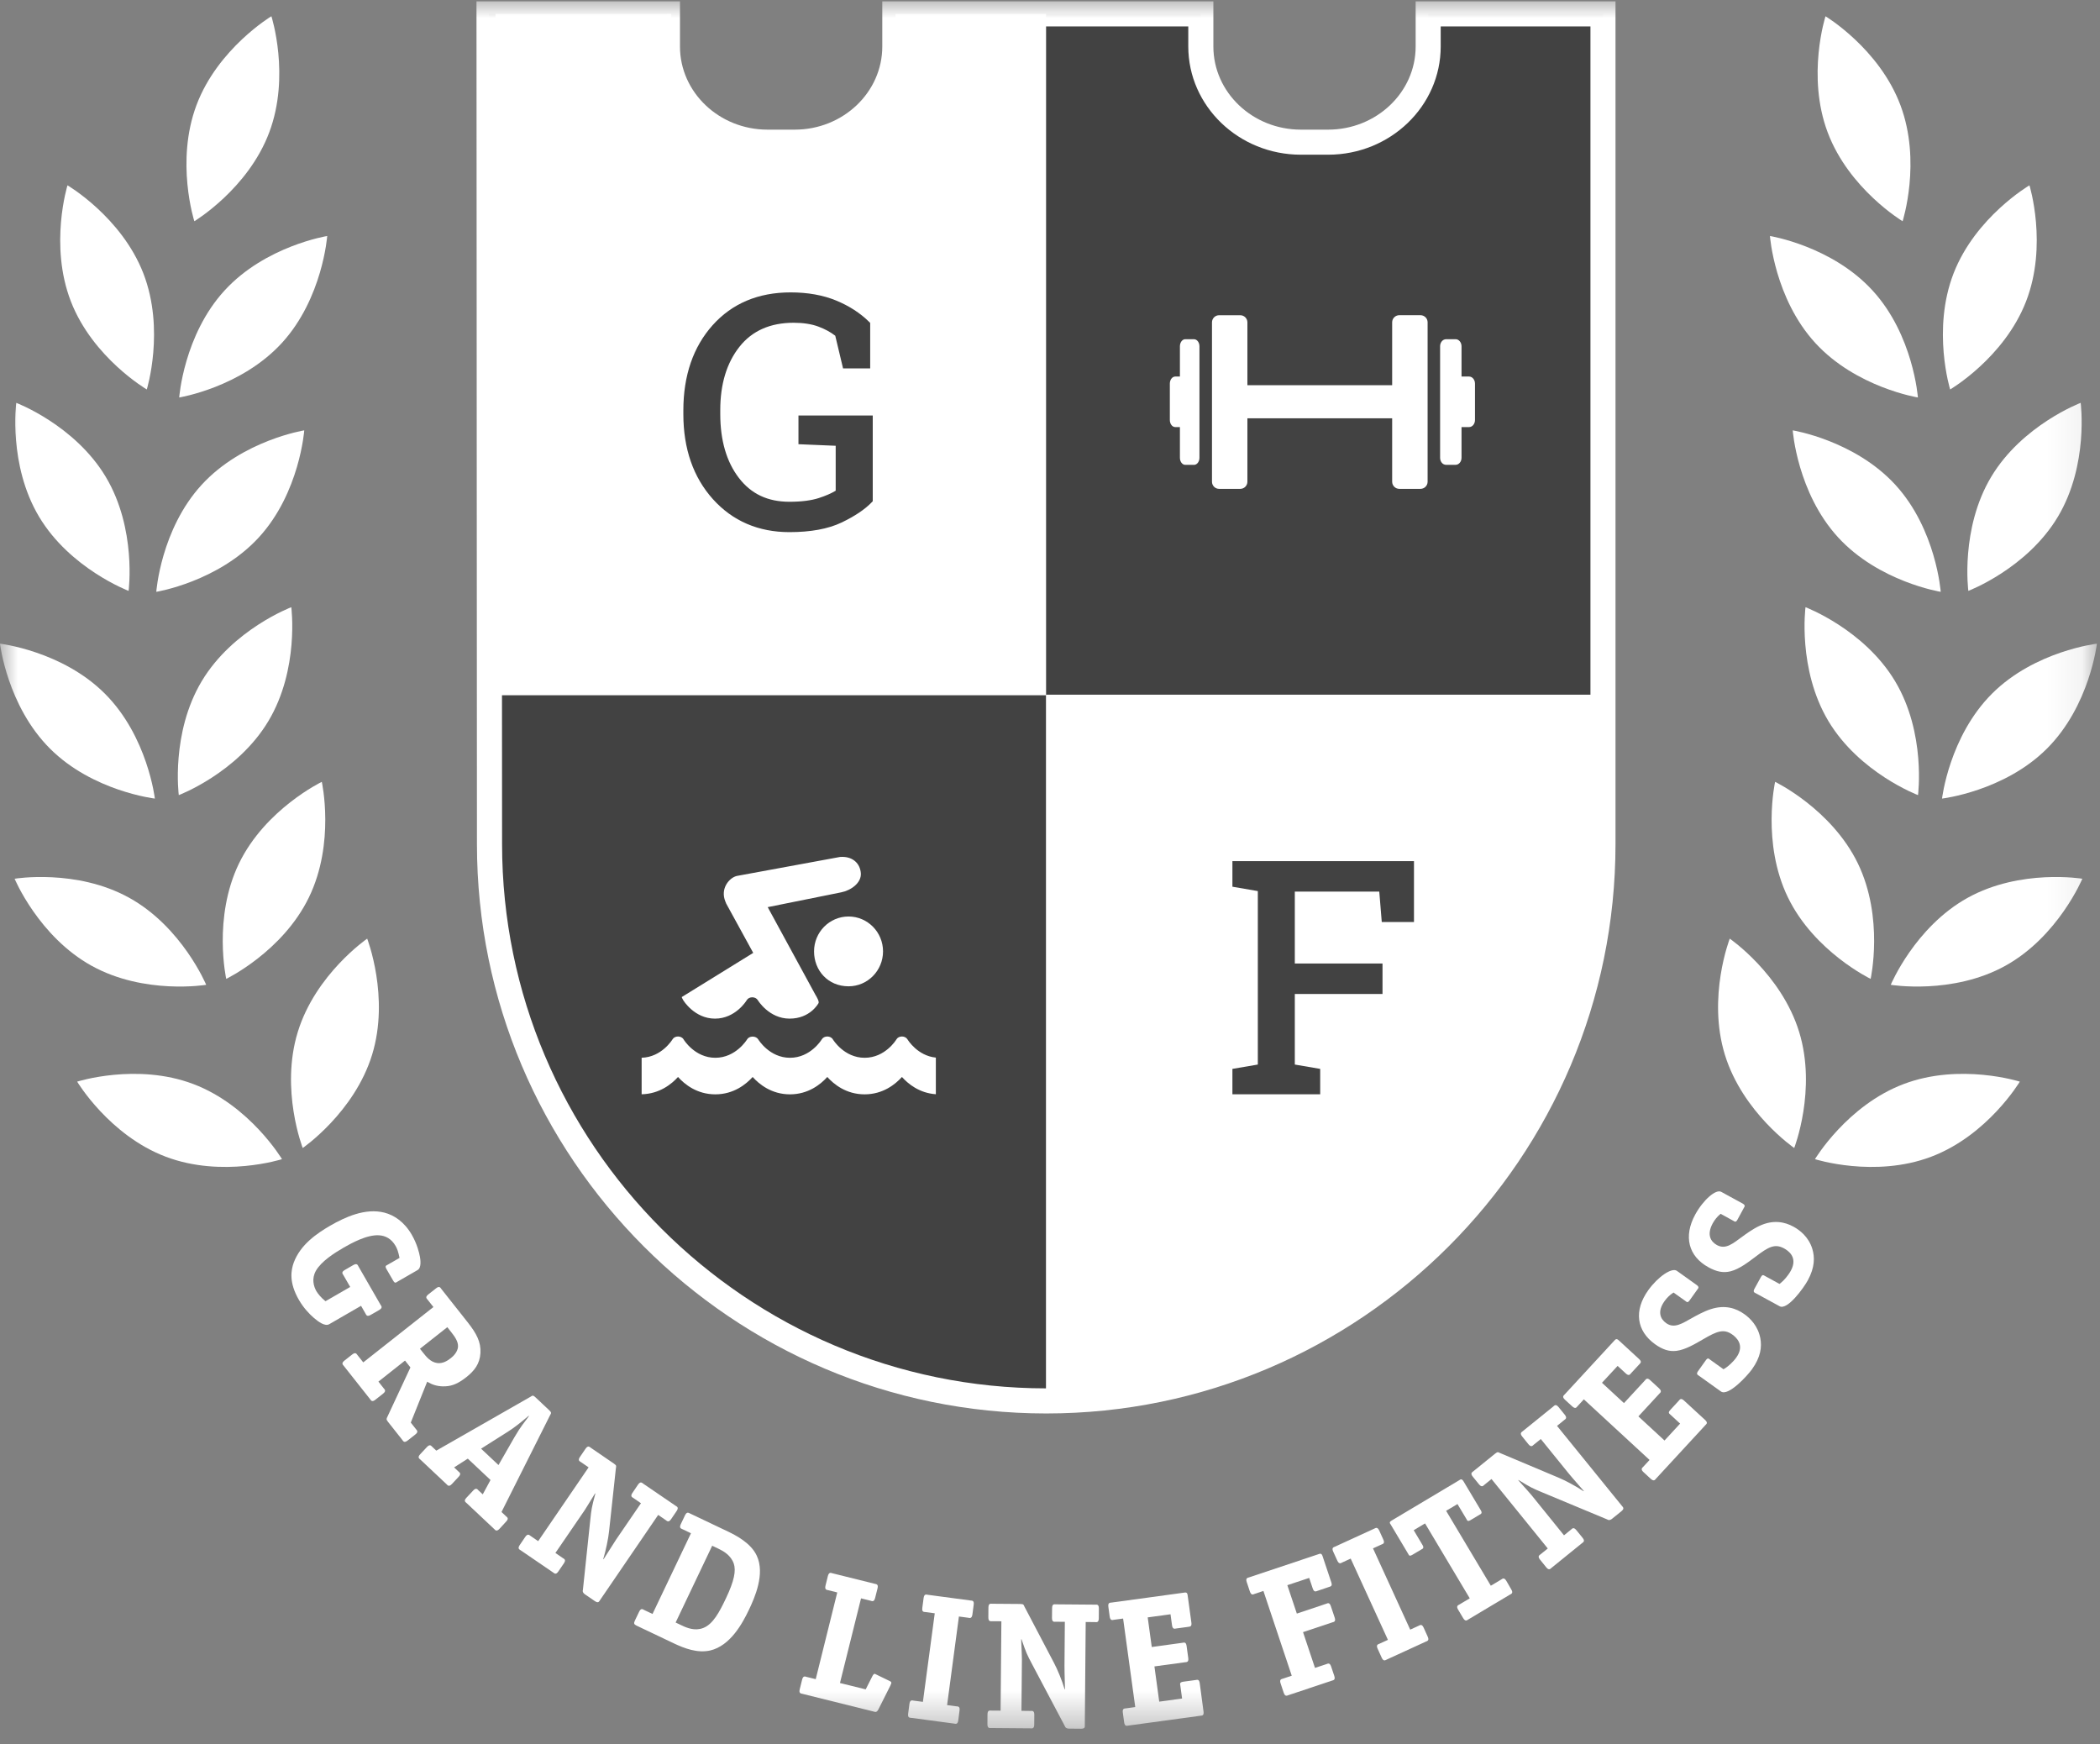 <?xml version="1.0" encoding="UTF-8"?> <svg xmlns="http://www.w3.org/2000/svg" width="59" height="49" viewBox="0 0 59 49" fill="none"><rect x="0" y="0" width="59" height="49" fill="#808080" stroke="none"/><mask id="mask0_413_237" style="mask-type:luminance" maskUnits="userSpaceOnUse" x="0" y="0" width="59" height="49"><path d="M58.912 0H0V48.602H58.912V0Z" fill="white"></path></mask><g mask="url(#mask0_413_237)"><path d="M9.25 37.2C9.13 37.269 8.947 37.133 8.82 37.025C8.69 36.912 8.53 36.746 8.397 36.516C8.109 36.017 8.179 35.679 8.252 35.471C8.442 34.962 8.902 34.65 9.285 34.428C9.692 34.194 10.262 33.929 10.799 34.066C11.069 34.135 11.357 34.321 11.568 34.686C11.716 34.942 11.779 35.194 11.799 35.312C11.809 35.371 11.849 35.612 11.733 35.679L11.164 36.007C11.125 36.03 11.097 36.064 11.046 35.976L10.857 35.65C10.807 35.561 10.849 35.554 10.89 35.531L11.225 35.338C11.19 35.164 11.158 35.077 11.114 35.002C10.995 34.794 10.825 34.715 10.654 34.703C10.31 34.678 9.862 34.931 9.658 35.047C9.389 35.203 9.029 35.433 8.876 35.698C8.748 35.925 8.814 36.14 8.889 36.273C8.933 36.348 9.027 36.459 9.124 36.537L9.146 36.554L9.839 36.154L9.648 35.822C9.627 35.787 9.577 35.74 9.687 35.677L9.925 35.539C10.036 35.476 10.051 35.544 10.072 35.579L10.692 36.656C10.713 36.691 10.763 36.737 10.653 36.802L10.415 36.939C10.305 37.002 10.289 36.935 10.268 36.9L10.144 36.684L9.25 37.2Z" fill="white"></path></g><mask id="mask1_413_237" style="mask-type:luminance" maskUnits="userSpaceOnUse" x="0" y="0" width="59" height="49"><path d="M58.912 0H0V48.602H58.912V0Z" fill="white"></path></mask><g mask="url(#mask1_413_237)"><path d="M11.882 37.995C11.976 38.114 12.096 38.267 12.286 38.292C12.437 38.31 12.565 38.234 12.668 38.152C12.744 38.093 12.855 37.978 12.868 37.838C12.878 37.687 12.775 37.548 12.684 37.432L12.567 37.284L11.799 37.89L11.882 37.995ZM11.453 40.468C11.353 40.547 11.328 40.483 11.302 40.45L10.898 39.939C10.844 39.872 10.861 39.852 10.88 39.81L11.531 38.415L11.379 38.222L10.632 38.813L10.78 39.001C10.805 39.033 10.862 39.072 10.763 39.151L10.546 39.322C10.447 39.401 10.422 39.336 10.396 39.304L9.66 38.373C9.635 38.341 9.578 38.301 9.678 38.222L9.894 38.052C9.994 37.973 10.019 38.038 10.045 38.07L10.206 38.273L12.177 36.718L12.016 36.514C11.99 36.482 11.934 36.442 12.034 36.363L12.25 36.193C12.349 36.114 12.374 36.178 12.4 36.211L13.139 37.146C13.385 37.458 13.516 37.698 13.498 38.011C13.48 38.318 13.326 38.51 13.103 38.687C12.883 38.861 12.714 38.934 12.521 38.945C12.422 38.951 12.23 38.947 12.05 38.842L12.002 38.815L11.541 39.964L11.686 40.148C11.711 40.18 11.768 40.22 11.669 40.298L11.453 40.468Z" fill="white"></path></g><mask id="mask2_413_237" style="mask-type:luminance" maskUnits="userSpaceOnUse" x="0" y="0" width="59" height="49"><path d="M58.912 0H0V48.602H58.912V0Z" fill="white"></path></mask><g mask="url(#mask2_413_237)"><path d="M14.453 40.376C14.635 40.064 14.726 39.968 14.816 39.843L14.861 39.781L14.854 39.773C14.583 40.002 14.439 40.11 14.28 40.213L13.516 40.697L14.005 41.157L14.453 40.376ZM14.034 42.948C13.946 43.04 13.912 42.98 13.882 42.952L13.11 42.226C13.08 42.198 13.017 42.167 13.106 42.074L13.294 41.873C13.381 41.781 13.415 41.841 13.444 41.869L13.563 41.98L13.781 41.577L13.143 40.977L12.758 41.223L12.88 41.338C12.909 41.366 12.972 41.396 12.884 41.489L12.696 41.69C12.609 41.782 12.575 41.723 12.546 41.695L11.811 41.004C11.781 40.976 11.719 40.945 11.807 40.852L11.995 40.651C12.082 40.559 12.116 40.619 12.146 40.647L12.258 40.752L14.908 39.237C14.953 39.21 14.967 39.181 15.045 39.255L15.43 39.617C15.508 39.69 15.48 39.706 15.456 39.754L14.09 42.476L14.215 42.594C14.246 42.623 14.308 42.653 14.22 42.745L14.034 42.948Z" fill="white"></path></g><mask id="mask3_413_237" style="mask-type:luminance" maskUnits="userSpaceOnUse" x="0" y="0" width="59" height="49"><path d="M58.912 0H0V48.602H58.912V0Z" fill="white"></path></mask><g mask="url(#mask3_413_237)"><path d="M16.859 44.95C16.83 44.992 16.811 45.047 16.711 44.978L16.433 44.788C16.421 44.78 16.353 44.733 16.377 44.663L16.584 42.7C16.616 42.401 16.619 42.361 16.727 41.959L16.719 41.952C16.525 42.264 16.484 42.341 16.424 42.429L15.604 43.627L15.814 43.771C15.847 43.794 15.914 43.814 15.842 43.919L15.687 44.146C15.616 44.251 15.572 44.197 15.539 44.174L14.63 43.553C14.597 43.53 14.531 43.509 14.602 43.404L14.757 43.176C14.829 43.071 14.873 43.126 14.906 43.148L15.12 43.295L16.537 41.222L16.323 41.075C16.29 41.052 16.223 41.032 16.295 40.927L16.45 40.7C16.522 40.595 16.565 40.649 16.599 40.672L17.246 41.115C17.33 41.172 17.311 41.191 17.305 41.235L17.112 43.016C17.091 43.218 17.024 43.549 16.948 43.799L16.956 43.805C17.188 43.439 17.25 43.34 17.312 43.247L18.008 42.23L17.798 42.085C17.764 42.062 17.698 42.042 17.77 41.937L17.924 41.709C17.996 41.604 18.04 41.658 18.073 41.681L18.981 42.301C19.015 42.324 19.081 42.345 19.009 42.45L18.855 42.677C18.783 42.782 18.739 42.727 18.706 42.705L18.492 42.558L16.859 44.95Z" fill="white"></path></g><mask id="mask4_413_237" style="mask-type:luminance" maskUnits="userSpaceOnUse" x="0" y="0" width="59" height="49"><path d="M58.912 0H0V48.602H58.912V0Z" fill="white"></path></mask><g mask="url(#mask4_413_237)"><path d="M19.157 45.664C19.309 45.737 19.527 45.823 19.756 45.735C20.032 45.629 20.21 45.291 20.396 44.9C20.633 44.403 20.681 44.121 20.616 43.927C20.536 43.692 20.326 43.575 20.184 43.507L20.009 43.424L18.982 45.581L19.157 45.664ZM20.448 43.023C20.659 43.124 21.096 43.343 21.262 43.705C21.5 44.213 21.203 44.884 21.043 45.22C20.855 45.615 20.515 46.233 19.955 46.366C19.595 46.448 19.227 46.306 18.933 46.167L17.888 45.67C17.81 45.632 17.8 45.605 17.837 45.527L17.956 45.279C18.011 45.164 18.062 45.211 18.098 45.229L18.333 45.34L19.413 43.073L19.178 42.961C19.141 42.943 19.073 42.932 19.127 42.818L19.245 42.57C19.3 42.455 19.351 42.502 19.393 42.521L20.448 43.023Z" fill="white"></path></g><mask id="mask5_413_237" style="mask-type:luminance" maskUnits="userSpaceOnUse" x="0" y="0" width="59" height="49"><path d="M58.912 0H0V48.602H58.912V0Z" fill="white"></path></mask><g mask="url(#mask5_413_237)"><path d="M24.322 47.459L24.506 47.095C24.527 47.054 24.554 47.008 24.587 47.026L24.966 47.21C25.013 47.231 25.056 47.248 25.038 47.296L25.013 47.357L24.68 48.02C24.629 48.118 24.589 48.092 24.549 48.083L22.547 47.585C22.507 47.575 22.438 47.578 22.469 47.455L22.535 47.188C22.565 47.064 22.626 47.099 22.665 47.11L22.918 47.172L23.523 44.736L23.271 44.673C23.232 44.664 23.163 44.667 23.193 44.543L23.259 44.276C23.291 44.153 23.35 44.188 23.389 44.198L24.576 44.493C24.616 44.504 24.685 44.5 24.654 44.623L24.587 44.89C24.556 45.014 24.497 44.978 24.458 44.968L24.191 44.902L23.599 47.28L24.322 47.459Z" fill="white"></path></g><mask id="mask6_413_237" style="mask-type:luminance" maskUnits="userSpaceOnUse" x="0" y="0" width="59" height="49"><path d="M58.912 0H0V48.602H58.912V0Z" fill="white"></path></mask><g mask="url(#mask6_413_237)"><path d="M26.923 48.329C26.906 48.455 26.843 48.425 26.802 48.42L25.606 48.26C25.566 48.255 25.497 48.266 25.515 48.14L25.551 47.867C25.568 47.742 25.631 47.771 25.672 47.776L25.929 47.81L26.262 45.322L26.004 45.287C25.963 45.282 25.895 45.294 25.913 45.167L25.949 44.893C25.966 44.768 26.029 44.796 26.068 44.802L27.265 44.962C27.305 44.967 27.374 44.956 27.356 45.081L27.32 45.355C27.303 45.48 27.239 45.453 27.199 45.446L26.941 45.412L26.609 47.901L26.866 47.935C26.907 47.94 26.976 47.929 26.958 48.056L26.923 48.329Z" fill="white"></path></g><mask id="mask7_413_237" style="mask-type:luminance" maskUnits="userSpaceOnUse" x="0" y="0" width="59" height="49"><path d="M58.912 0H0V48.602H58.912V0Z" fill="white"></path></mask><g mask="url(#mask7_413_237)"><path d="M30.478 48.459C30.478 48.51 30.493 48.566 30.37 48.565L30.034 48.562C30.018 48.562 29.937 48.561 29.917 48.491L28.994 46.746C28.854 46.48 28.834 46.444 28.7 46.051H28.69C28.702 46.417 28.712 46.504 28.711 46.611L28.698 48.062L28.953 48.065C28.993 48.065 29.06 48.045 29.059 48.173L29.057 48.448C29.056 48.575 28.99 48.554 28.949 48.554L27.848 48.545C27.808 48.545 27.741 48.564 27.742 48.437L27.744 48.161C27.745 48.033 27.812 48.055 27.852 48.055L28.112 48.057L28.134 45.546L27.874 45.544C27.834 45.544 27.767 45.563 27.768 45.435L27.77 45.16C27.771 45.032 27.838 45.054 27.878 45.054L28.663 45.06C28.765 45.061 28.759 45.086 28.779 45.128L29.612 46.715C29.707 46.893 29.837 47.205 29.911 47.456H29.921C29.91 47.022 29.906 46.905 29.907 46.794L29.917 45.561L29.663 45.559C29.622 45.559 29.555 45.579 29.556 45.451L29.559 45.176C29.56 45.048 29.626 45.07 29.667 45.07L30.767 45.079C30.808 45.08 30.874 45.059 30.873 45.187L30.871 45.462C30.87 45.59 30.803 45.57 30.763 45.569L30.503 45.566L30.478 48.459Z" fill="white"></path></g><mask id="mask8_413_237" style="mask-type:luminance" maskUnits="userSpaceOnUse" x="0" y="0" width="59" height="49"><path d="M58.912 0H0V48.602H58.912V0Z" fill="white"></path></mask><g mask="url(#mask8_413_237)"><path d="M33.813 48.08C33.83 48.202 33.772 48.193 33.727 48.2L31.704 48.476C31.663 48.481 31.601 48.51 31.583 48.385L31.546 48.112C31.528 47.987 31.597 47.998 31.637 47.992L31.895 47.956L31.554 45.469L31.297 45.504C31.257 45.509 31.195 45.538 31.177 45.413L31.14 45.14C31.122 45.015 31.191 45.025 31.231 45.02L33.25 44.744C33.305 44.737 33.355 44.719 33.367 44.815L33.472 45.582C33.488 45.698 33.436 45.694 33.381 45.703L33.048 45.748C33.008 45.753 32.946 45.782 32.928 45.657L32.886 45.349L32.245 45.437L32.359 46.269L33.218 46.151C33.268 46.144 33.322 46.121 33.338 46.243L33.384 46.576C33.402 46.702 33.333 46.692 33.293 46.697L32.434 46.814L32.569 47.804L33.211 47.716L33.163 47.363C33.153 47.298 33.134 47.259 33.254 47.242L33.587 47.197C33.638 47.19 33.691 47.167 33.707 47.288L33.813 48.08Z" fill="white"></path></g><mask id="mask9_413_237" style="mask-type:luminance" maskUnits="userSpaceOnUse" x="0" y="0" width="59" height="49"><path d="M58.912 0H0V48.602H58.912V0Z" fill="white"></path></mask><g mask="url(#mask9_413_237)"><path d="M37.486 47.078C37.527 47.199 37.457 47.201 37.419 47.214L36.201 47.621C36.163 47.633 36.106 47.674 36.066 47.553L35.979 47.292C35.938 47.172 36.008 47.17 36.046 47.157L36.292 47.075L35.496 44.694L35.25 44.776C35.212 44.789 35.155 44.829 35.115 44.708L35.028 44.447C34.987 44.327 35.057 44.325 35.095 44.312L37.028 43.666C37.081 43.648 37.127 43.622 37.157 43.714L37.402 44.448C37.44 44.559 37.388 44.566 37.335 44.583L37.016 44.691C36.977 44.703 36.921 44.743 36.881 44.623L36.782 44.328L36.168 44.532L36.435 45.33L37.256 45.055C37.304 45.039 37.352 45.006 37.391 45.123L37.498 45.442C37.538 45.562 37.469 45.564 37.43 45.577L36.609 45.851L36.945 46.856L37.264 46.75C37.303 46.738 37.359 46.697 37.399 46.818L37.486 47.078Z" fill="white"></path></g><mask id="mask10_413_237" style="mask-type:luminance" maskUnits="userSpaceOnUse" x="0" y="0" width="59" height="49"><path d="M58.912 0H0V48.602H58.912V0Z" fill="white"></path></mask><g mask="url(#mask10_413_237)"><path d="M40.111 45.976C40.164 46.092 40.095 46.101 40.058 46.118L38.961 46.621C38.923 46.637 38.872 46.684 38.819 46.568L38.705 46.317C38.652 46.201 38.721 46.193 38.758 46.176L38.994 46.068L37.948 43.785L37.712 43.893C37.675 43.91 37.624 43.956 37.571 43.84L37.457 43.59C37.404 43.474 37.472 43.465 37.51 43.448L38.607 42.945C38.645 42.929 38.697 42.882 38.75 42.998L38.864 43.249C38.917 43.364 38.848 43.373 38.811 43.39L38.575 43.498L39.62 45.781L39.856 45.673C39.894 45.656 39.945 45.61 39.998 45.726L40.111 45.976Z" fill="white"></path></g><mask id="mask11_413_237" style="mask-type:luminance" maskUnits="userSpaceOnUse" x="0" y="0" width="59" height="49"><path d="M58.912 0H0V48.602H58.912V0Z" fill="white"></path></mask><g mask="url(#mask11_413_237)"><path d="M42.459 44.65C42.525 44.759 42.457 44.776 42.422 44.797L41.254 45.494C41.218 45.515 41.173 45.566 41.107 45.456L40.967 45.221C40.901 45.111 40.969 45.095 41.004 45.074L41.293 44.901L40.037 42.797L39.718 42.987L39.968 43.407C40.02 43.495 39.96 43.513 39.938 43.526L39.68 43.679C39.593 43.731 39.585 43.689 39.562 43.649L39.074 42.831C39.05 42.792 39.016 42.765 39.104 42.713L40.998 41.583C41.02 41.569 41.065 41.525 41.117 41.613L41.605 42.43C41.657 42.518 41.596 42.536 41.575 42.549L41.317 42.703C41.23 42.755 41.221 42.712 41.199 42.672L40.948 42.253L40.629 42.443L41.885 44.547L42.174 44.375C42.21 44.354 42.255 44.302 42.321 44.411L42.459 44.65Z" fill="white"></path></g><mask id="mask12_413_237" style="mask-type:luminance" maskUnits="userSpaceOnUse" x="0" y="0" width="59" height="49"><path d="M58.912 0H0V48.602H58.912V0Z" fill="white"></path></mask><g mask="url(#mask12_413_237)"><path d="M45.568 42.304C45.6 42.343 45.647 42.378 45.553 42.455L45.291 42.667C45.279 42.676 45.216 42.728 45.155 42.685L43.333 41.926C43.056 41.809 43.017 41.795 42.663 41.577L42.656 41.583C42.899 41.858 42.961 41.919 43.028 42.002L43.941 43.131L44.138 42.971C44.169 42.945 44.209 42.888 44.289 42.987L44.463 43.201C44.543 43.299 44.478 43.325 44.447 43.351L43.592 44.044C43.559 44.07 43.521 44.128 43.441 44.029L43.268 43.815C43.188 43.716 43.252 43.69 43.283 43.664L43.485 43.501L41.904 41.55L41.703 41.713C41.671 41.739 41.633 41.796 41.552 41.697L41.378 41.483C41.298 41.384 41.363 41.358 41.394 41.332L42.003 40.839C42.082 40.774 42.094 40.797 42.136 40.816L43.787 41.511C43.974 41.589 44.273 41.747 44.49 41.892L44.498 41.886C44.213 41.559 44.135 41.471 44.065 41.384L43.289 40.426L43.091 40.586C43.06 40.612 43.021 40.669 42.94 40.571L42.767 40.356C42.687 40.258 42.751 40.232 42.782 40.206L43.638 39.514C43.669 39.488 43.708 39.431 43.788 39.529L43.962 39.743C44.042 39.842 43.977 39.868 43.946 39.894L43.745 40.057L45.568 42.304Z" fill="white"></path></g><mask id="mask13_413_237" style="mask-type:luminance" maskUnits="userSpaceOnUse" x="0" y="0" width="59" height="49"><path d="M58.912 0H0V48.602H58.912V0Z" fill="white"></path></mask><g mask="url(#mask13_413_237)"><path d="M47.904 39.889C47.993 39.972 47.944 40.002 47.913 40.036L46.528 41.537C46.5 41.567 46.471 41.629 46.377 41.543L46.174 41.356C46.081 41.27 46.141 41.234 46.168 41.205L46.345 41.014L44.499 39.311L44.323 39.502C44.295 39.532 44.266 39.595 44.171 39.508L43.968 39.322C43.875 39.236 43.935 39.201 43.962 39.171L45.344 37.673C45.383 37.632 45.41 37.588 45.48 37.654L46.049 38.178C46.135 38.257 46.093 38.288 46.055 38.329L45.826 38.576C45.798 38.606 45.769 38.669 45.676 38.583L45.447 38.372L45.008 38.846L45.626 39.417L46.213 38.781C46.247 38.744 46.274 38.692 46.365 38.775L46.612 39.003C46.705 39.09 46.645 39.125 46.618 39.154L46.031 39.79L46.765 40.468L47.203 39.993L46.941 39.751C46.892 39.706 46.852 39.689 46.935 39.6L47.163 39.353C47.197 39.315 47.224 39.264 47.314 39.346L47.904 39.889Z" fill="white"></path></g><mask id="mask14_413_237" style="mask-type:luminance" maskUnits="userSpaceOnUse" x="0" y="0" width="59" height="49"><path d="M58.912 0H0V48.602H58.912V0Z" fill="white"></path></mask><g mask="url(#mask14_413_237)"><path d="M47.019 36.311L46.983 36.335C46.923 36.374 46.835 36.454 46.767 36.55C46.553 36.848 46.649 37.055 46.811 37.17C47.04 37.333 47.262 37.179 47.543 37.023C47.647 36.965 47.867 36.841 48.061 36.779C48.47 36.645 48.78 36.755 49.008 36.918C49.17 37.033 49.391 37.248 49.457 37.595C49.502 37.84 49.468 38.123 49.225 38.463C49.086 38.657 48.554 39.235 48.35 39.09L47.725 38.643C47.704 38.628 47.646 38.605 47.705 38.522L47.924 38.215C47.983 38.132 48.007 38.169 48.045 38.196L48.422 38.466L48.478 38.431C48.544 38.39 48.685 38.272 48.782 38.136C49.034 37.783 48.772 37.564 48.668 37.49C48.428 37.319 48.233 37.399 47.844 37.627C47.621 37.756 47.349 37.918 47.101 37.949C46.894 37.975 46.708 37.911 46.501 37.764C45.974 37.387 45.901 36.815 46.307 36.247C46.58 35.866 46.97 35.601 47.112 35.701L47.671 36.101C47.754 36.16 47.706 36.201 47.691 36.221L47.472 36.528C47.413 36.611 47.389 36.575 47.352 36.548L47.019 36.311Z" fill="white"></path></g><mask id="mask15_413_237" style="mask-type:luminance" maskUnits="userSpaceOnUse" x="0" y="0" width="59" height="49"><path d="M58.912 0H0V48.602H58.912V0Z" fill="white"></path></mask><g mask="url(#mask15_413_237)"><path d="M48.342 34.099L48.309 34.128C48.255 34.173 48.175 34.264 48.119 34.367C47.944 34.689 48.064 34.882 48.239 34.978C48.485 35.112 48.687 34.932 48.948 34.743C49.043 34.673 49.247 34.523 49.433 34.438C49.822 34.256 50.144 34.327 50.389 34.461C50.563 34.556 50.81 34.743 50.916 35.079C50.989 35.316 50.99 35.602 50.791 35.968C50.677 36.178 50.218 36.816 49.999 36.696L49.324 36.328C49.302 36.316 49.241 36.3 49.289 36.211L49.47 35.881C49.519 35.791 49.547 35.825 49.588 35.846L49.995 36.069L50.047 36.027C50.108 35.979 50.234 35.844 50.314 35.697C50.521 35.316 50.234 35.131 50.122 35.07C49.862 34.929 49.679 35.032 49.32 35.306C49.114 35.461 48.862 35.654 48.621 35.714C48.419 35.766 48.226 35.726 48.003 35.603C47.436 35.294 47.293 34.734 47.627 34.121C47.851 33.71 48.207 33.399 48.358 33.482L48.962 33.812C49.051 33.861 49.009 33.906 48.996 33.929L48.816 34.261C48.767 34.35 48.739 34.317 48.698 34.295L48.342 34.099Z" fill="white"></path></g><mask id="mask16_413_237" style="mask-type:luminance" maskUnits="userSpaceOnUse" x="0" y="0" width="59" height="49"><path d="M58.912 0H0V48.602H58.912V0Z" fill="white"></path></mask><g mask="url(#mask16_413_237)"><path d="M51.641 15.095C52.788 16.347 54.525 16.626 54.525 16.626C54.525 16.626 54.399 14.873 53.251 13.62C52.102 12.368 50.367 12.09 50.367 12.09C50.367 12.09 50.493 13.842 51.641 15.095Z" fill="white"></path></g><mask id="mask17_413_237" style="mask-type:luminance" maskUnits="userSpaceOnUse" x="0" y="0" width="59" height="49"><path d="M58.912 0H0V48.602H58.912V0Z" fill="white"></path></mask><g mask="url(#mask17_413_237)"><path d="M51.001 9.635C52.149 10.887 53.884 11.166 53.884 11.166C53.884 11.166 53.758 9.413 52.61 8.161C51.463 6.908 49.727 6.63 49.727 6.63C49.727 6.63 49.853 8.382 51.001 9.635Z" fill="white"></path></g><mask id="mask18_413_237" style="mask-type:luminance" maskUnits="userSpaceOnUse" x="0" y="0" width="59" height="49"><path d="M58.912 0H0V48.602H58.912V0Z" fill="white"></path></mask><g mask="url(#mask18_413_237)"><path d="M57.817 14.517C56.945 15.976 55.301 16.599 55.301 16.599C55.301 16.599 55.07 14.856 55.942 13.398C56.814 11.939 58.457 11.317 58.457 11.317C58.457 11.317 58.688 13.059 57.817 14.517Z" fill="white"></path></g><mask id="mask19_413_237" style="mask-type:luminance" maskUnits="userSpaceOnUse" x="0" y="0" width="59" height="49"><path d="M58.912 0H0V48.602H58.912V0Z" fill="white"></path></mask><g mask="url(#mask19_413_237)"><path d="M56.922 8.469C56.307 10.053 54.79 10.941 54.79 10.941C54.79 10.941 54.272 9.262 54.887 7.678C55.502 6.095 57.018 5.206 57.018 5.206C57.018 5.206 57.538 6.885 56.922 8.469Z" fill="white"></path></g><mask id="mask20_413_237" style="mask-type:luminance" maskUnits="userSpaceOnUse" x="0" y="0" width="59" height="49"><path d="M58.912 0H0V48.602H58.912V0Z" fill="white"></path></mask><g mask="url(#mask20_413_237)"><path d="M51.349 3.719C51.947 5.31 53.454 6.215 53.454 6.215C53.454 6.215 53.991 4.542 53.392 2.952C52.795 1.362 51.288 0.457 51.288 0.457C51.288 0.457 50.751 2.129 51.349 3.719Z" fill="white"></path></g><mask id="mask21_413_237" style="mask-type:luminance" maskUnits="userSpaceOnUse" x="0" y="0" width="59" height="49"><path d="M58.912 0H0V48.602H58.912V0Z" fill="white"></path></mask><g mask="url(#mask21_413_237)"><path d="M50.231 25.208C50.972 26.737 52.556 27.499 52.556 27.499C52.556 27.499 52.937 25.784 52.197 24.255C51.455 22.727 49.872 21.964 49.872 21.964C49.872 21.964 49.49 23.68 50.231 25.208Z" fill="white"></path></g><mask id="mask22_413_237" style="mask-type:luminance" maskUnits="userSpaceOnUse" x="0" y="0" width="59" height="49"><path d="M58.912 0H0V48.602H58.912V0Z" fill="white"></path></mask><g mask="url(#mask22_413_237)"><path d="M51.37 20.258C52.243 21.716 53.887 22.337 53.887 22.337C53.887 22.337 54.116 20.595 53.243 19.137C52.37 17.679 50.726 17.058 50.726 17.058C50.726 17.058 50.498 18.8 51.37 20.258Z" fill="white"></path></g><mask id="mask23_413_237" style="mask-type:luminance" maskUnits="userSpaceOnUse" x="0" y="0" width="59" height="49"><path d="M58.912 0H0V48.602H58.912V0Z" fill="white"></path></mask><g mask="url(#mask23_413_237)"><path d="M56.341 27.131C54.854 27.954 53.121 27.666 53.121 27.666C53.121 27.666 53.798 26.044 55.283 25.221C56.77 24.398 58.504 24.686 58.504 24.686C58.504 24.686 57.827 26.308 56.341 27.131Z" fill="white"></path></g><mask id="mask24_413_237" style="mask-type:luminance" maskUnits="userSpaceOnUse" x="0" y="0" width="59" height="49"><path d="M58.912 0H0V48.602H58.912V0Z" fill="white"></path></mask><g mask="url(#mask24_413_237)"><path d="M48.461 29.631C48.961 31.255 50.409 32.25 50.409 32.25C50.409 32.25 51.047 30.612 50.547 28.988C50.047 27.364 48.598 26.369 48.598 26.369C48.598 26.369 47.961 28.008 48.461 29.631Z" fill="white"></path></g><mask id="mask25_413_237" style="mask-type:luminance" maskUnits="userSpaceOnUse" x="0" y="0" width="59" height="49"><path d="M58.912 0H0V48.602H58.912V0Z" fill="white"></path></mask><g mask="url(#mask25_413_237)"><path d="M54.256 32.496C52.667 33.098 50.992 32.564 50.992 32.564C50.992 32.564 51.894 31.055 53.483 30.454C55.072 29.852 56.747 30.386 56.747 30.386C56.747 30.386 55.846 31.895 54.256 32.496Z" fill="white"></path></g><mask id="mask26_413_237" style="mask-type:luminance" maskUnits="userSpaceOnUse" x="0" y="0" width="59" height="49"><path d="M58.912 0H0V48.602H58.912V0Z" fill="white"></path></mask><g mask="url(#mask26_413_237)"><path d="M57.51 21.03C56.308 22.231 54.562 22.434 54.562 22.434C54.562 22.434 54.764 20.688 55.966 19.487C57.168 18.286 58.913 18.083 58.913 18.083C58.913 18.083 58.712 19.829 57.51 21.03Z" fill="white"></path></g><mask id="mask27_413_237" style="mask-type:luminance" maskUnits="userSpaceOnUse" x="0" y="0" width="59" height="49"><path d="M58.912 0H0V48.602H58.912V0Z" fill="white"></path></mask><g mask="url(#mask27_413_237)"><path d="M7.274 15.095C6.126 16.347 4.391 16.626 4.391 16.626C4.391 16.626 4.516 14.873 5.665 13.62C6.813 12.368 8.548 12.09 8.548 12.09C8.548 12.09 8.422 13.842 7.274 15.095Z" fill="white"></path></g><mask id="mask28_413_237" style="mask-type:luminance" maskUnits="userSpaceOnUse" x="0" y="0" width="59" height="49"><path d="M58.912 0H0V48.602H58.912V0Z" fill="white"></path></mask><g mask="url(#mask28_413_237)"><path d="M7.919 9.635C6.771 10.887 5.035 11.166 5.035 11.166C5.035 11.166 5.161 9.413 6.309 8.161C7.456 6.908 9.193 6.63 9.193 6.63C9.193 6.63 9.066 8.382 7.919 9.635Z" fill="white"></path></g><mask id="mask29_413_237" style="mask-type:luminance" maskUnits="userSpaceOnUse" x="0" y="0" width="59" height="49"><path d="M58.912 0H0V48.602H58.912V0Z" fill="white"></path></mask><g mask="url(#mask29_413_237)"><path d="M1.098 14.517C1.97 15.976 3.613 16.599 3.613 16.599C3.613 16.599 3.844 14.856 2.972 13.398C2.1 11.939 0.457 11.317 0.457 11.317C0.457 11.317 0.227 13.059 1.098 14.517Z" fill="white"></path></g><mask id="mask30_413_237" style="mask-type:luminance" maskUnits="userSpaceOnUse" x="0" y="0" width="59" height="49"><path d="M58.912 0H0V48.602H58.912V0Z" fill="white"></path></mask><g mask="url(#mask30_413_237)"><path d="M1.992 8.469C2.607 10.053 4.124 10.941 4.124 10.941C4.124 10.941 4.642 9.262 4.027 7.678C3.412 6.095 1.896 5.206 1.896 5.206C1.896 5.206 1.377 6.885 1.992 8.469Z" fill="white"></path></g><mask id="mask31_413_237" style="mask-type:luminance" maskUnits="userSpaceOnUse" x="0" y="0" width="59" height="49"><path d="M58.912 0H0V48.602H58.912V0Z" fill="white"></path></mask><g mask="url(#mask31_413_237)"><path d="M7.564 3.72C6.967 5.31 5.46 6.215 5.46 6.215C5.46 6.215 4.923 4.542 5.521 2.951C6.119 1.361 7.625 0.456 7.625 0.456C7.625 0.456 8.163 2.129 7.564 3.72Z" fill="white"></path></g><mask id="mask32_413_237" style="mask-type:luminance" maskUnits="userSpaceOnUse" x="0" y="0" width="59" height="49"><path d="M58.912 0H0V48.602H58.912V0Z" fill="white"></path></mask><g mask="url(#mask32_413_237)"><path d="M8.68 25.208C7.939 26.737 6.356 27.499 6.356 27.499C6.356 27.499 5.975 25.784 6.715 24.255C7.457 22.727 9.041 21.964 9.041 21.964C9.041 21.964 9.422 23.68 8.68 25.208Z" fill="white"></path></g><mask id="mask33_413_237" style="mask-type:luminance" maskUnits="userSpaceOnUse" x="0" y="0" width="59" height="49"><path d="M58.912 0H0V48.602H58.912V0Z" fill="white"></path></mask><g mask="url(#mask33_413_237)"><path d="M7.54 20.258C6.667 21.716 5.023 22.337 5.023 22.337C5.023 22.337 4.795 20.595 5.667 19.137C6.54 17.679 8.184 17.058 8.184 17.058C8.184 17.058 8.413 18.8 7.54 20.258Z" fill="white"></path></g><mask id="mask34_413_237" style="mask-type:luminance" maskUnits="userSpaceOnUse" x="0" y="0" width="59" height="49"><path d="M58.912 0H0V48.602H58.912V0Z" fill="white"></path></mask><g mask="url(#mask34_413_237)"><path d="M2.573 27.131C4.06 27.954 5.793 27.666 5.793 27.666C5.793 27.666 5.116 26.044 3.63 25.221C2.144 24.398 0.41 24.686 0.41 24.686C0.41 24.686 1.087 26.308 2.573 27.131Z" fill="white"></path></g><mask id="mask35_413_237" style="mask-type:luminance" maskUnits="userSpaceOnUse" x="0" y="0" width="59" height="49"><path d="M58.912 0H0V48.602H58.912V0Z" fill="white"></path></mask><g mask="url(#mask35_413_237)"><path d="M10.454 29.631C9.954 31.255 8.505 32.25 8.505 32.25C8.505 32.25 7.867 30.612 8.367 28.988C8.867 27.364 10.316 26.369 10.316 26.369C10.316 26.369 10.953 28.008 10.454 29.631Z" fill="white"></path></g><mask id="mask36_413_237" style="mask-type:luminance" maskUnits="userSpaceOnUse" x="0" y="0" width="59" height="49"><path d="M58.912 0H0V48.602H58.912V0Z" fill="white"></path></mask><g mask="url(#mask36_413_237)"><path d="M4.659 32.496C6.248 33.098 7.923 32.564 7.923 32.564C7.923 32.564 7.021 31.055 5.432 30.454C3.843 29.852 2.168 30.386 2.168 30.386C2.168 30.386 3.069 31.895 4.659 32.496Z" fill="white"></path></g><mask id="mask37_413_237" style="mask-type:luminance" maskUnits="userSpaceOnUse" x="0" y="0" width="59" height="49"><path d="M58.912 0H0V48.602H58.912V0Z" fill="white"></path></mask><g mask="url(#mask37_413_237)"><path d="M1.404 21.03C2.605 22.231 4.351 22.434 4.351 22.434C4.351 22.434 4.149 20.688 2.947 19.487C1.746 18.285 0 18.083 0 18.083C0 18.083 0.202 19.829 1.404 21.03Z" fill="white"></path></g><mask id="mask38_413_237" style="mask-type:luminance" maskUnits="userSpaceOnUse" x="0" y="0" width="59" height="49"><path d="M58.912 0H0V48.602H58.912V0Z" fill="white"></path></mask><g mask="url(#mask38_413_237)"><path d="M45.033 23.714C45.033 32.355 38.032 39.355 29.392 39.355C20.751 39.355 13.752 32.355 13.752 23.714L13.738 0.39H18.751V1.306C18.751 2.767 20.009 3.994 21.562 3.994H22.329C23.881 3.994 25.14 2.791 25.14 1.306V0.39H28.832H30.533H33.736V1.306C33.736 2.791 34.995 3.994 36.547 3.994H37.314C38.867 3.994 40.125 2.791 40.125 1.306V0.39H45.036V23.714H45.033Z" fill="#424242"></path></g><mask id="mask39_413_237" style="mask-type:luminance" maskUnits="userSpaceOnUse" x="0" y="0" width="59" height="49"><path d="M58.912 0H0V48.602H58.912V0Z" fill="white"></path></mask><g mask="url(#mask39_413_237)"><path d="M14.092 0.742L14.106 23.714C14.106 32.145 20.964 39.003 29.395 39.003C37.825 39.003 44.684 32.145 44.684 23.714V0.742H40.477V1.305C40.477 2.983 39.059 4.346 37.314 4.346H36.548C34.803 4.346 33.385 2.981 33.385 1.305V0.742H25.493V1.305C25.493 2.983 24.074 4.346 22.329 4.346H21.563C19.819 4.346 18.399 2.981 18.399 1.305V0.742H14.092ZM29.394 39.708C20.574 39.708 13.4 32.533 13.4 23.714L13.387 0.038H19.104V1.306C19.104 2.594 20.207 3.642 21.563 3.642H22.329C23.685 3.642 24.788 2.595 24.788 1.306V0.038H34.09V1.306C34.09 2.594 35.192 3.642 36.548 3.642H37.314C38.67 3.642 39.773 2.595 39.773 1.306V0.038H45.388V23.714C45.387 32.532 38.212 39.708 29.394 39.708Z" fill="white"></path></g><mask id="mask40_413_237" style="mask-type:luminance" maskUnits="userSpaceOnUse" x="0" y="0" width="59" height="49"><path d="M58.912 0H0V48.602H58.912V0Z" fill="white"></path></mask><g mask="url(#mask40_413_237)"><path d="M29.39 19.531V0.39H28.798H25.155V1.306C25.155 2.791 23.915 3.994 22.385 3.994H21.629C20.099 3.994 18.859 2.767 18.859 1.306V0.39H13.922L13.932 19.531H29.39Z" fill="white"></path></g><mask id="mask41_413_237" style="mask-type:luminance" maskUnits="userSpaceOnUse" x="0" y="0" width="59" height="49"><path d="M58.912 0H0V48.602H58.912V0Z" fill="white"></path></mask><g mask="url(#mask41_413_237)"><path d="M29.387 19.516V39.382C38.001 39.244 44.938 32.298 44.938 23.744V19.516H29.387Z" fill="white"></path></g><mask id="mask42_413_237" style="mask-type:luminance" maskUnits="userSpaceOnUse" x="0" y="0" width="59" height="49"><path d="M58.912 0H0V48.602H58.912V0Z" fill="white"></path></mask><g mask="url(#mask42_413_237)"><path d="M22.433 11.672V12.479L23.479 12.523V13.785C23.357 13.859 23.198 13.929 23.006 13.991C22.794 14.06 22.516 14.096 22.18 14.096C21.57 14.096 21.105 13.877 20.759 13.426C20.412 12.974 20.236 12.371 20.236 11.632V11.518C20.236 10.791 20.417 10.194 20.776 9.741C21.129 9.294 21.64 9.067 22.298 9.067C22.569 9.067 22.804 9.104 22.996 9.176C23.178 9.244 23.336 9.33 23.467 9.432L23.686 10.35H24.448V9.071L24.422 9.045C24.169 8.795 23.857 8.593 23.49 8.442C23.123 8.291 22.693 8.214 22.211 8.214C21.305 8.214 20.567 8.525 20.02 9.137C19.476 9.746 19.199 10.551 19.199 11.529V11.634C19.199 12.607 19.479 13.41 20.029 14.022C20.582 14.637 21.307 14.949 22.18 14.949C22.775 14.949 23.266 14.859 23.642 14.68C24.014 14.502 24.301 14.31 24.495 14.107L24.52 14.081V11.673H22.433V11.672Z" fill="#424242"></path></g><path d="M38.751 25.047L38.821 25.901H39.726V24.192H34.625V24.91L35.339 25.033V29.906L34.625 30.028V30.742H37.091V30.028L36.378 29.906V27.923H38.842V27.068H36.378V25.047H38.751Z" fill="#424242"></path><mask id="mask43_413_237" style="mask-type:luminance" maskUnits="userSpaceOnUse" x="0" y="0" width="59" height="49"><path d="M58.912 0H0V48.602H58.912V0Z" fill="white"></path></mask><g mask="url(#mask43_413_237)"><path d="M23.841 27.708C24.375 27.708 24.809 27.267 24.809 26.727C24.809 26.186 24.375 25.747 23.841 25.747C23.304 25.747 22.871 26.186 22.871 26.727C22.871 27.267 23.266 27.708 23.841 27.708Z" fill="white"></path></g><mask id="mask44_413_237" style="mask-type:luminance" maskUnits="userSpaceOnUse" x="0" y="0" width="59" height="49"><path d="M58.912 0H0V48.602H58.912V0Z" fill="white"></path></mask><g mask="url(#mask44_413_237)"><path d="M19.196 28.099C19.199 28.104 19.51 28.616 20.088 28.616C20.668 28.616 20.976 28.105 20.979 28.099C21.01 28.045 21.07 28.018 21.131 28.017H21.139C21.201 28.018 21.26 28.045 21.292 28.099C21.295 28.104 21.606 28.616 22.184 28.616C22.767 28.616 22.994 28.185 22.997 28.18C23.023 28.134 22.933 27.984 22.91 27.947L21.569 25.484L23.629 25.069C23.904 25.016 24.209 24.804 24.185 24.525C24.162 24.262 23.97 24.072 23.665 24.072C23.643 24.072 23.623 24.072 23.602 24.074L20.7 24.608C20.496 24.655 20.226 24.957 20.38 25.327C20.388 25.348 20.396 25.366 20.404 25.386L21.162 26.769L19.152 28.011C19.164 28.038 19.177 28.068 19.196 28.099Z" fill="white"></path></g><mask id="mask45_413_237" style="mask-type:luminance" maskUnits="userSpaceOnUse" x="0" y="0" width="59" height="49"><path d="M58.912 0H0V48.602H58.912V0Z" fill="white"></path></mask><g mask="url(#mask45_413_237)"><path d="M26.294 29.711C25.78 29.661 25.508 29.218 25.497 29.2C25.465 29.146 25.405 29.119 25.344 29.118H25.336C25.275 29.119 25.215 29.147 25.184 29.201C25.181 29.206 24.874 29.716 24.292 29.716C23.713 29.716 23.403 29.205 23.4 29.2C23.369 29.146 23.308 29.119 23.247 29.118H23.239C23.178 29.119 23.118 29.146 23.087 29.2C23.084 29.205 22.776 29.716 22.195 29.716C21.616 29.716 21.306 29.205 21.303 29.2C21.273 29.149 21.212 29.122 21.152 29.121H21.141C21.079 29.122 21.02 29.148 20.99 29.199C20.987 29.204 20.676 29.716 20.097 29.716C19.518 29.716 19.208 29.205 19.206 29.2C19.175 29.146 19.114 29.119 19.053 29.118H19.045C18.984 29.119 18.924 29.146 18.893 29.2C18.89 29.205 18.591 29.699 18.027 29.715V30.741C18.528 30.73 18.868 30.456 19.049 30.255C19.233 30.46 19.58 30.743 20.097 30.743C20.614 30.743 20.961 30.46 21.146 30.255C21.33 30.46 21.678 30.743 22.194 30.743C22.711 30.743 23.058 30.46 23.243 30.255C23.427 30.46 23.774 30.743 24.291 30.743C24.808 30.743 25.156 30.46 25.34 30.255C25.512 30.447 25.828 30.708 26.293 30.74V29.711H26.294Z" fill="white"></path></g><mask id="mask46_413_237" style="mask-type:luminance" maskUnits="userSpaceOnUse" x="0" y="0" width="59" height="49"><path d="M58.912 0H0V48.602H58.912V0Z" fill="white"></path></mask><g mask="url(#mask46_413_237)"><path d="M34.25 13.733H34.847C34.957 13.733 35.046 13.643 35.046 13.533V11.752H35.229H35.412H38.748H38.931H39.113V13.533C39.113 13.643 39.203 13.733 39.313 13.733H39.909C40.02 13.733 40.109 13.643 40.109 13.533V9.054C40.109 8.944 40.02 8.855 39.909 8.855H39.313C39.203 8.855 39.113 8.944 39.113 9.054V10.822H38.931H38.748H35.412H35.229H35.046V9.056C35.046 8.945 34.957 8.856 34.847 8.856H34.25C34.14 8.856 34.051 8.945 34.051 9.056V13.534C34.051 13.643 34.14 13.733 34.25 13.733ZM33.019 11.998H33.15V12.86C33.15 12.97 33.217 13.059 33.301 13.059H33.547C33.556 13.059 33.566 13.058 33.576 13.055C33.645 13.037 33.699 12.957 33.699 12.86V9.729C33.699 9.632 33.645 9.551 33.576 9.534C33.566 9.531 33.556 9.529 33.547 9.529H33.301C33.217 9.529 33.15 9.619 33.15 9.729V10.578H33.019C32.935 10.578 32.867 10.667 32.867 10.777V11.799C32.867 11.909 32.935 11.998 33.019 11.998ZM40.46 12.86V9.729C40.46 9.632 40.517 9.551 40.594 9.534C40.605 9.531 40.615 9.529 40.626 9.529H40.896C40.987 9.529 41.062 9.619 41.062 9.729V10.578H41.274C41.365 10.578 41.44 10.667 41.44 10.777V11.799C41.44 11.909 41.366 11.998 41.274 11.998H41.062V12.86C41.062 12.97 40.987 13.058 40.896 13.058H40.626C40.615 13.058 40.605 13.057 40.594 13.054C40.517 13.037 40.46 12.957 40.46 12.86Z" fill="white"></path></g></svg> 